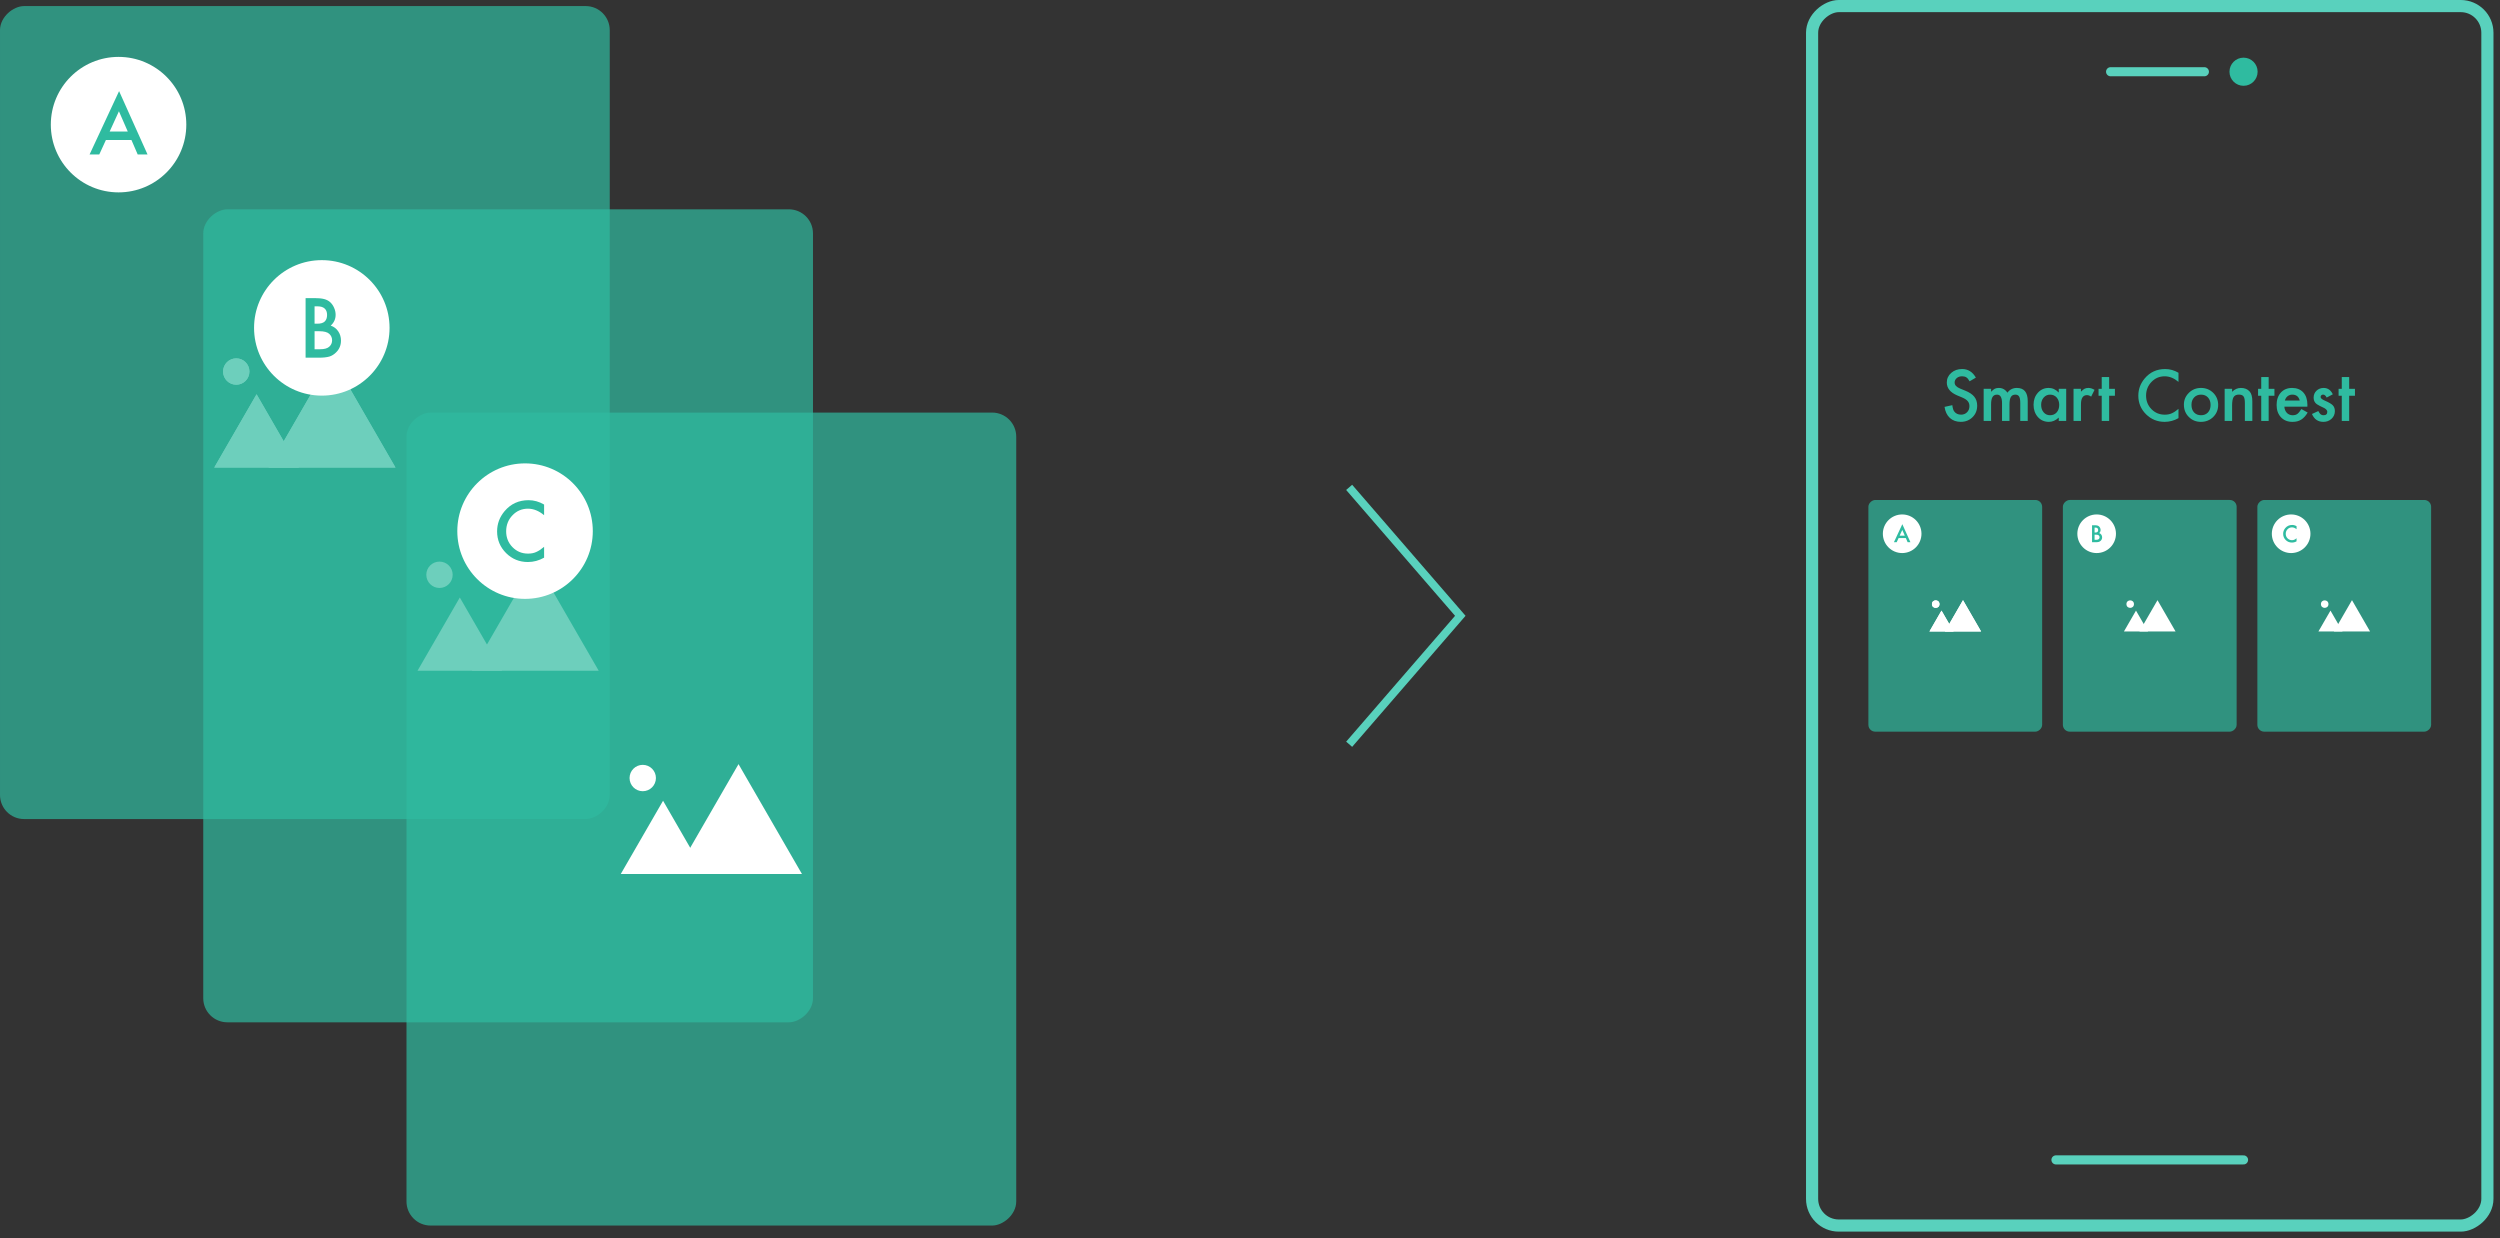 <?xml version="1.0" encoding="UTF-8"?><svg id="a" xmlns="http://www.w3.org/2000/svg" width="315" height="156" xmlns:xlink="http://www.w3.org/1999/xlink" viewBox="0 0 315 156"><rect x="0" y="0" width="315" height="156" fill="#333333" stroke="none"/><defs><style>.c,.d,.e,.f{fill:none;}.g,.h{fill:#2fbba0;}.i{fill:#2dba9f;}.d{stroke-width:1.531px;}.d,.e{stroke-miterlimit:10;}.d,.e,.f{stroke:#59d1bd;}.h{opacity:.7;}.j{fill:#fff;}.f{stroke-linecap:round;stroke-linejoin:round;stroke-width:1.148px;}.k{clip-path:url(#b);}</style><clipPath id="b"><polygon class="c" points="249.445 -286.5 146.554 -286.5 146.554 -133.06 172.739 -106.875 275.63 -106.875 275.63 -260.315 249.445 -286.5"/></clipPath></defs><polyline class="e" points="169.993 93.777 183.999 77.592 169.993 61.408"/><rect class="h" x="-12.805" y="13.57" width="102.436" height="76.827" rx="3.034" ry="3.034" transform="translate(90.397 13.57) rotate(90)"/><polygon class="j" points="32.328 49.676 26.998 58.906 37.657 58.906 32.328 49.676"/><polygon class="j" points="41.835 45.061 33.841 58.906 49.829 58.906 41.835 45.061"/><circle class="j" cx="29.767" cy="46.814" r="1.661"/><polygon class="j" points="32.328 49.676 26.998 58.906 37.657 58.906 32.328 49.676"/><polygon class="j" points="41.835 45.061 33.841 58.906 49.829 58.906 41.835 45.061"/><circle class="j" cx="29.767" cy="46.814" r="1.661"/><circle class="j" cx="14.939" cy="15.704" r="8.536"/><path class="g" d="M16.56,17.636h-3.214l-.836,1.824h-1.221l3.716-7.98,3.583,7.98h-1.24l-.787-1.824ZM16.098,16.572l-1.114-2.553-1.167,2.553h2.281Z"/><rect class="h" x="12.804" y="39.179" width="102.436" height="76.827" rx="3.034" ry="3.034" transform="translate(141.615 13.57) rotate(90)"/><polygon class="j" points="57.937 75.285 52.607 84.515 63.266 84.515 57.937 75.285"/><polygon class="j" points="67.444 70.67 59.45 84.515 75.438 84.515 67.444 70.67"/><circle class="j" cx="55.376" cy="72.423" r="1.661"/><circle class="j" cx="40.548" cy="41.313" r="8.536"/><path class="g" d="M38.505,45.069v-7.508h1.128c.503,0,.903.039,1.201.117.301.078.556.208.764.393.211.192.377.43.501.715.127.288.19.58.19.875,0,.538-.206.994-.618,1.366.399.136.713.375.943.715.233.337.35.73.35,1.177,0,.587-.208,1.083-.623,1.488-.249.249-.53.423-.841.52-.34.094-.767.141-1.279.141h-1.717ZM39.637,40.785h.355c.422,0,.731-.093.926-.28s.294-.461.294-.824c0-.353-.1-.622-.302-.805-.201-.183-.492-.275-.875-.275h-.399v2.183ZM39.637,44.004h.701c.512,0,.888-.1,1.128-.301.253-.217.379-.493.379-.827,0-.324-.122-.597-.365-.817-.237-.217-.66-.326-1.269-.326h-.574v2.271Z"/><rect class="h" x="38.414" y="64.788" width="102.436" height="76.827" rx="3.034" ry="3.034" transform="translate(192.833 13.57) rotate(90)"/><polygon class="j" points="83.546 100.894 78.216 110.124 88.875 110.124 83.546 100.894"/><polygon class="j" points="93.053 96.279 85.059 110.124 101.047 110.124 93.053 96.279"/><circle class="j" cx="80.986" cy="98.032" r="1.661"/><circle class="j" cx="66.157" cy="66.922" r="8.536"/><path class="g" d="M68.557,63.574v1.342c-.655-.548-1.332-.822-2.033-.822-.771,0-1.421.278-1.949.832-.532.551-.798,1.226-.798,2.023,0,.787.266,1.452.798,1.994.531.541,1.182.812,1.955.812.399,0,.737-.065,1.017-.195.155-.065.316-.152.483-.262.168-.111.342-.244.528-.399v1.366c-.648.366-1.329.55-2.041.55-1.075,0-1.99-.375-2.748-1.124-.755-.755-1.134-1.666-1.134-2.732,0-.956.316-1.809.949-2.558.778-.917,1.784-1.377,3.019-1.377.676,0,1.327.183,1.955.55Z"/><rect class="h" x="231.767" y="66.645" width="29.194" height="21.895" rx=".865" ry=".865" transform="translate(323.956 -168.771) rotate(90)"/><polygon class="j" points="244.629 76.935 243.11 79.565 246.148 79.565 244.629 76.935"/><polygon class="j" points="247.338 75.62 245.06 79.565 249.617 79.565 247.338 75.62"/><circle class="j" cx="243.899" cy="76.119" r=".474"/><polygon class="j" points="244.629 76.935 243.11 79.565 246.148 79.565 244.629 76.935"/><polygon class="j" points="247.338 75.62 245.06 79.565 249.617 79.565 247.338 75.62"/><circle class="j" cx="243.899" cy="76.119" r=".474"/><circle class="j" cx="239.673" cy="67.253" r="2.433"/><path class="g" d="M240.137,67.8h-.917l-.238.521h-.348l1.059-2.274,1.021,2.274h-.353l-.224-.521ZM240.005,67.497l-.317-.727-.334.727h.651Z"/><rect class="h" x="256.272" y="66.645" width="29.194" height="21.895" rx=".865" ry=".865" transform="translate(348.461 -193.277) rotate(90)"/><polygon class="j" points="269.135 76.935 267.616 79.565 270.653 79.565 269.135 76.935"/><polygon class="j" points="271.844 75.62 269.566 79.565 274.122 79.565 271.844 75.62"/><circle class="j" cx="268.405" cy="76.119" r=".474"/><circle class="j" cx="264.179" cy="67.253" r="2.433"/><path class="g" d="M263.596,68.321v-2.14h.321c.144,0,.258.011.342.033.087.022.159.06.219.112.06.054.107.122.143.204s.054.165.054.249c0,.154-.06.283-.176.389.114.039.202.107.269.204s.1.208.1.335c0,.168-.06.309-.177.425-.072.071-.151.12-.24.148-.097.026-.219.04-.366.04h-.489ZM263.918,67.099h.101c.12,0,.209-.026.265-.079.055-.054.084-.132.084-.235,0-.101-.029-.177-.087-.23-.057-.051-.14-.078-.249-.078h-.114v.622ZM263.918,68.018h.199c.147,0,.253-.029.323-.086.072-.062.108-.141.108-.237,0-.091-.035-.169-.104-.233-.068-.061-.188-.093-.363-.093h-.163v.648Z"/><rect class="h" x="280.778" y="66.645" width="29.194" height="21.895" rx=".865" ry=".865" transform="translate(372.967 -217.782) rotate(90)"/><polygon class="j" points="293.64 76.935 292.121 79.565 295.159 79.565 293.64 76.935"/><polygon class="j" points="296.35 75.62 294.071 79.565 298.628 79.565 296.35 75.62"/><circle class="j" cx="292.911" cy="76.119" r=".474"/><circle class="j" cx="288.684" cy="67.253" r="2.433"/><path class="g" d="M289.366,66.3v.382c-.187-.156-.379-.234-.579-.234-.22,0-.406.079-.557.237-.151.156-.227.349-.227.576,0,.224.076.414.227.568.152.155.338.233.558.233.114,0,.209-.019.289-.055.044-.019.09-.044.137-.075.048-.032.098-.069.151-.115v.391c-.184.104-.379.156-.582.156-.306,0-.568-.107-.784-.32-.215-.216-.323-.475-.323-.78,0-.273.09-.515.27-.728.222-.262.508-.392.861-.392.191,0,.378.051.557.156Z"/><rect class="d" x="194.042" y="35.049" width="153.654" height="85.088" rx="3.361" ry="3.361" transform="translate(348.461 -193.277) rotate(90)"/><line class="f" x1="259.051" y1="146.147" x2="282.687" y2="146.147"/><line class="f" x1="265.935" y1="9.038" x2="277.752" y2="9.038"/><circle class="g" cx="282.687" cy="9.038" r="1.773"/><path class="g" d="M248.959,47.579l-.785.465c-.147-.255-.287-.421-.42-.499-.138-.089-.317-.133-.536-.133-.269,0-.492.076-.669.229-.177.15-.266.338-.266.565,0,.313.233.565.698.756l.64.262c.521.211.902.467,1.143.77s.361.676.361,1.116c0,.59-.197,1.077-.59,1.462-.396.388-.888.582-1.475.582-.557,0-1.017-.165-1.379-.494-.357-.33-.58-.794-.669-1.392l.981-.216c.044.377.122.637.233.781.199.277.49.415.872.415.302,0,.553-.101.752-.303s.299-.458.299-.769c0-.125-.017-.24-.052-.343s-.089-.199-.162-.287-.168-.169-.285-.245-.255-.148-.415-.217l-.619-.258c-.878-.371-1.317-.914-1.317-1.629,0-.482.184-.885.553-1.209.368-.327.827-.49,1.375-.49.74,0,1.317.36,1.732,1.08Z"/><path class="g" d="M249.943,48.992h.935v.374c.18-.188.334-.316.461-.382.136-.069.306-.104.511-.104.457,0,.818.199,1.084.598.294-.399.691-.598,1.192-.598.911,0,1.367.553,1.367,1.658v2.501h-.939v-2.248c0-.388-.047-.662-.141-.823-.097-.163-.256-.245-.478-.245-.258,0-.445.097-.563.291s-.177.505-.177.935v2.09h-.939v-2.235c0-.72-.208-1.08-.623-1.08-.263,0-.455.098-.575.295s-.181.507-.181.931v2.09h-.935v-4.047Z"/><path class="g" d="M259.402,48.992h.939v4.047h-.939v-.424c-.385.36-.799.54-1.242.54-.559,0-1.022-.202-1.388-.607-.363-.413-.544-.928-.544-1.546,0-.607.181-1.112.544-1.516s.817-.607,1.363-.607c.471,0,.893.194,1.267.582v-.469ZM257.184,51.003c0,.388.104.704.312.947.213.247.482.37.806.37.346,0,.626-.119.839-.357.213-.247.32-.559.32-.939s-.107-.692-.32-.939c-.213-.241-.49-.361-.831-.361-.321,0-.59.122-.806.366-.213.247-.32.551-.32.914Z"/><path class="g" d="M261.265,48.992h.935v.361c.172-.18.324-.303.457-.37.136-.069.296-.104.482-.104.247,0,.504.08.773.241l-.428.856c-.177-.127-.35-.191-.519-.191-.51,0-.764.385-.764,1.155v2.098h-.935v-4.047Z"/><path class="g" d="M265.752,49.864v3.174h-.935v-3.174h-.399v-.872h.399v-1.483h.935v1.483h.727v.872h-.727Z"/><path class="g" d="M274.489,46.969v1.147c-.559-.468-1.138-.702-1.737-.702-.659,0-1.214.237-1.665.71-.454.471-.681,1.047-.681,1.728,0,.673.227,1.241.681,1.703.454.463,1.011.694,1.671.694.341,0,.629-.055.867-.166.133-.055.271-.13.414-.224s.292-.208.45-.341v1.167c-.554.313-1.136.469-1.745.469-.916,0-1.699-.32-2.347-.96-.645-.645-.968-1.424-.968-2.335,0-.817.27-1.546.81-2.185.665-.784,1.525-1.176,2.579-1.176.576,0,1.133.156,1.67.469Z"/><path class="g" d="M275.17,50.986c0-.584.211-1.082.629-1.492s.928-.615,1.529-.615,1.116.206,1.537.619c.415.413.623.92.623,1.521,0,.607-.211,1.115-.629,1.525-.421.407-.936.611-1.548.611-.607,0-1.116-.208-1.526-.623-.41-.41-.615-.925-.615-1.546ZM276.126,51.003c0,.404.108.724.324.96.222.238.515.357.878.357.366,0,.656-.118.875-.353s.33-.55.33-.943-.111-.708-.33-.943c-.222-.238-.512-.357-.875-.357-.357,0-.648.119-.87.357s-.332.546-.332.922Z"/><path class="g" d="M280.306,48.992h.939v.374c.327-.324.695-.486,1.105-.486.471,0,.839.148,1.102.445.227.252.341.663.341,1.234v2.48h-.939v-2.26c0-.399-.055-.674-.166-.827-.108-.155-.305-.233-.59-.233-.31,0-.532.102-.662.307-.127.202-.191.555-.191,1.059v1.953h-.939v-4.047Z"/><path class="g" d="M285.851,49.864v3.174h-.935v-3.174h-.399v-.872h.399v-1.483h.935v1.483h.727v.872h-.727Z"/><path class="g" d="M290.728,51.236h-2.9c.025.332.133.597.324.794.191.194.438.291.737.291.233,0,.424-.055.576-.166.15-.111.321-.316.512-.615l.789.44c-.122.208-.252.385-.388.533s-.28.27-.435.366-.324.166-.504.211c-.18.044-.374.066-.584.066-.604,0-1.089-.194-1.454-.582-.366-.391-.548-.908-.548-1.554,0-.64.177-1.158.532-1.554.357-.391.831-.586,1.421-.586.596,0,1.066.19,1.413.569.343.377.515.899.515,1.566l-.006.22ZM289.77,50.471c-.13-.499-.446-.748-.944-.748-.114,0-.219.017-.319.051-.1.035-.191.084-.273.15-.082.065-.151.144-.209.235s-.102.195-.133.312h1.878Z"/><path class="g" d="M293.933,49.682l-.773.411c-.122-.249-.274-.374-.454-.374-.086,0-.158.028-.219.084s-.091.13-.091.219c0,.155.18.309.54.461.496.213.828.41,1,.59s.258.422.258.727c0,.391-.144.717-.432.981-.28.249-.618.374-1.014.374-.679,0-1.158-.331-1.44-.993l.798-.37c.111.194.194.317.252.37.114.105.249.158.407.158.316,0,.474-.144.474-.432,0-.166-.122-.321-.366-.465-.094-.047-.188-.093-.283-.137s-.188-.09-.285-.137c-.271-.133-.463-.266-.573-.399-.141-.169-.213-.386-.213-.652,0-.352.122-.643.363-.872.247-.23.546-.345.897-.345.518,0,.903.267,1.155.802Z"/><path class="g" d="M295.996,49.864v3.174h-.933v-3.174h-.399v-.872h.399v-1.483h.933v1.483h.728v.872h-.728Z"/><g class="k"><path class="i" d="M288.323-15.687c-.737-6.261,0-30.202-1.842-40.146-1.841-9.944-3.683-15.101-5.156-19.152-1.473-4.052-1.473-15.469-2.578-25.045-1.814-15.725-.49-33.396-5.408-48.718-5.947-18.526-19.98-15.969-31.768-20.767-5.44-2.214-10.362-5.137-13.68-10.126-.354-.532-1.131-2.513-1.952-4.907h1.77c-.101-.115-.201-.23-.298-.348.143-.025.287-.054.43-.079.103-.016.206-.035.307-.056.45-.081.9-.161,1.35-.248h-.588c.397-.185.74-.455.981-.852-1.636-.213-3.147-1.313-3.921-2.855,4.179,1.568,9.167.352,12.278-2.995.132-.142.272-.336.204-.523-.041-.114-.149-.184-.249-.245-.453-.276-5.472-4-2.473-3.756,1.808.147,5.943.188,7.092-1.385-.92-.868-2.07-1.504-2.859-2.54-.098-.128-1.36-1.746-.601-1.21,1.21.855,3.643,1.458,5.004,1.174-1.532-1.274-2.941-2.529-3.59-4.597-.403-1.284,2.625-3.851,3.433-10.482.808-6.632-.808-14.761-3.433-22.676-2.625-7.915-5.048-16.9-14.539-22.034-9.49-5.134-15.144-1.497-15.144-1.497,0,0-5.654-3.637-15.144,1.497-9.49,5.134-11.914,14.119-14.539,22.034-2.625,7.915-4.24,16.044-3.433,22.676.808,6.631,3.835,9.198,3.433,10.482-.649,2.068-2.058,3.323-3.59,4.597,1.36.284,3.793-.319,5.004-1.174.759-.536-.504,1.082-.601,1.21-.789,1.036-1.939,1.672-2.859,2.54,1.149,1.572,5.284,1.532,7.092,1.385,3-.244-2.02,3.481-2.473,3.756-.1.061-.208.13-.249.245-.067.187.072.38.205.523,3.111,3.346,8.099,4.563,12.278,2.995-.775,1.542-2.285,2.641-3.921,2.855.57.94,1.707,1.172,2.795,1.232v.352h1.156c-.821,2.394-1.599,4.376-1.952,4.907-3.318,4.988-8.241,7.911-13.68,10.126-11.788,4.798-25.821,2.241-31.768,20.767-4.918,15.322-3.594,32.993-5.408,48.718-1.105,9.576-1.105,20.994-2.578,25.045-1.473,4.051-3.315,9.208-5.156,19.152-1.842,9.945-1.105,33.885-1.842,40.146-.737,6.261-.737,15.101,0,26.886.34,5.444.647,11.127,1.491,16.609.722,4.692,2.36,9.287,4.586,13.472.932,1.752,2.064,3.429,3.237,5.027,1.165,1.588,3.775,5.913,6.199,5.286.614-.159,1.063-.727,1.221-1.342.469-1.829-1.572-4.173-2.334-5.738-1.287-2.643-2.053-5.402-2.653-8.267-.363-1.734-.414-3.144.143-3.778,1.811-2.063,3.845,10.187,6.323,9.823,1.659-.244,1.193-4.296.716-9.393-.482-5.144-.485-11.187-2.635-15.981-2.027-4.519-5.024-9.009-4.506-14.189.737-7.366,9.576-37.568,10.681-47.513,1.105-9.944,3.473-33.148,5.315-39.041,1.834-5.868,4.338-21.229,4.364-21.361-.139.703,5.906,7.996,6.524,9.324,2.656,5.713,3.442,12.97,3.98,19.176,1.942,22.394-7.013,41.803-12.816,62.841-2.947,10.681-5.893,37.568-4.42,47.881,1.473,10.313,4.788,32.043,8.471,41.988,3.683,9.945,8.103,27.255,8.471,33.148.25,3.993.231,14.804-.083,24.761h-.002c-.15,4.738-.366,9.284-.653,12.808-.669,8.209-.737,22.836,3.683,43.462,4.609,21.51,12.604,53.462,12.593,71.539h.002c0,.015,0,.032,0,.047.301,4.962.023-15.978-1.811-11.278-2.118,5.426-3.194,9.079-3.385,11.633-.322,4.296,2.419,5.632,8.667,6.386,10.925,1.318,10.303-9.697,10.059-15.909-.124-3.154.629,18.059.462,14.904.011-.009.019-.019.018-.032,0,0-.105-2.191-.263-5.621h0c-.001-.025-.002-.049-.003-.075,0-.019-.001-.037-.002-.056h.015c-.009-.123-.016-.245-.025-.368-.002-.088-.005-.175-.007-.263h-.01c-2.172-30.171,2.968-60.666,2.83-90.868-.072-15.821-1.372-24.673-1.782-35.506-.01-.266-.016-.535-.021-.804h.002c-.122-5.618.633-11.815.257-19.808-.548-11.641-.915-18.514-.242-34.36.367-8.649,3.212-22.082,3.036-30.491-.099-4.741.766-10.982,1.54-15.532.774,4.55,1.64,10.791,1.54,15.532-.176,8.409,2.559,21.847,3.036,30.491.72,13.031.306,22.719-.242,34.36-.376,7.993.378,14.191.257,19.808h-.011c-.006.269-.011.538-.021.804-.41,10.833-1.709,19.684-1.782,35.506-.138,30.201,5.002,60.697,2.831,90.868h-.01c-.003.088-.005.175-.007.263-.009.123-.016.245-.025.368h.015c0,.019-.001.037-.002.056-.001.026-.002.05-.003.075h0c-.158,3.43-.263,5.621-.263,5.621,0,.013.007.023.018.032-.167,3.155.586-18.058.462-14.904-.245,6.212-.866,17.227,10.059,15.909,6.248-.754,8.989-2.09,8.667-6.386-.191-2.554-1.267-6.207-3.385-11.633-1.835-4.7-2.112,16.239-1.811,11.278,0-.015,0-.032,0-.047h.002c-.011-18.077,7.984-50.029,12.593-71.539,4.42-20.627,4.352-35.254,3.683-43.462-.287-3.524-.504-8.069-.653-12.808h.011c-.315-9.957-.333-20.768-.083-24.761.368-5.893,4.788-23.204,8.471-33.148,3.683-9.944,6.998-31.675,8.471-41.988,1.473-10.313-1.473-37.2-4.42-47.881-5.804-21.039-14.759-40.447-12.817-62.841.538-6.207,1.324-13.464,3.98-19.176.617-1.328,6.662-8.621,6.524-9.324.026.132,3.058,15.494,4.891,21.361,1.842,5.893,3.683,29.097,4.788,39.041,1.105,9.945,9.945,40.146,10.681,47.513.518,5.18-2.48,9.67-4.506,14.189-2.15,4.794-2.153,10.838-2.635,15.981-.477,5.097-.943,9.149.716,9.393,2.478.364,4.512-11.887,6.323-9.823.557.634.506,2.044.143,3.778-.6,2.865-1.365,5.623-2.653,8.267-.762,1.564-2.803,3.909-2.334,5.738.158.615.606,1.183,1.221,1.342,2.424.627,5.034-3.697,6.199-5.286,1.172-1.598,2.305-3.275,3.237-5.027,2.226-4.185,3.864-8.78,4.586-13.472.844-5.483,1.151-11.165,1.491-16.609.737-11.786.737-20.625,0-26.886Z"/></g></svg>